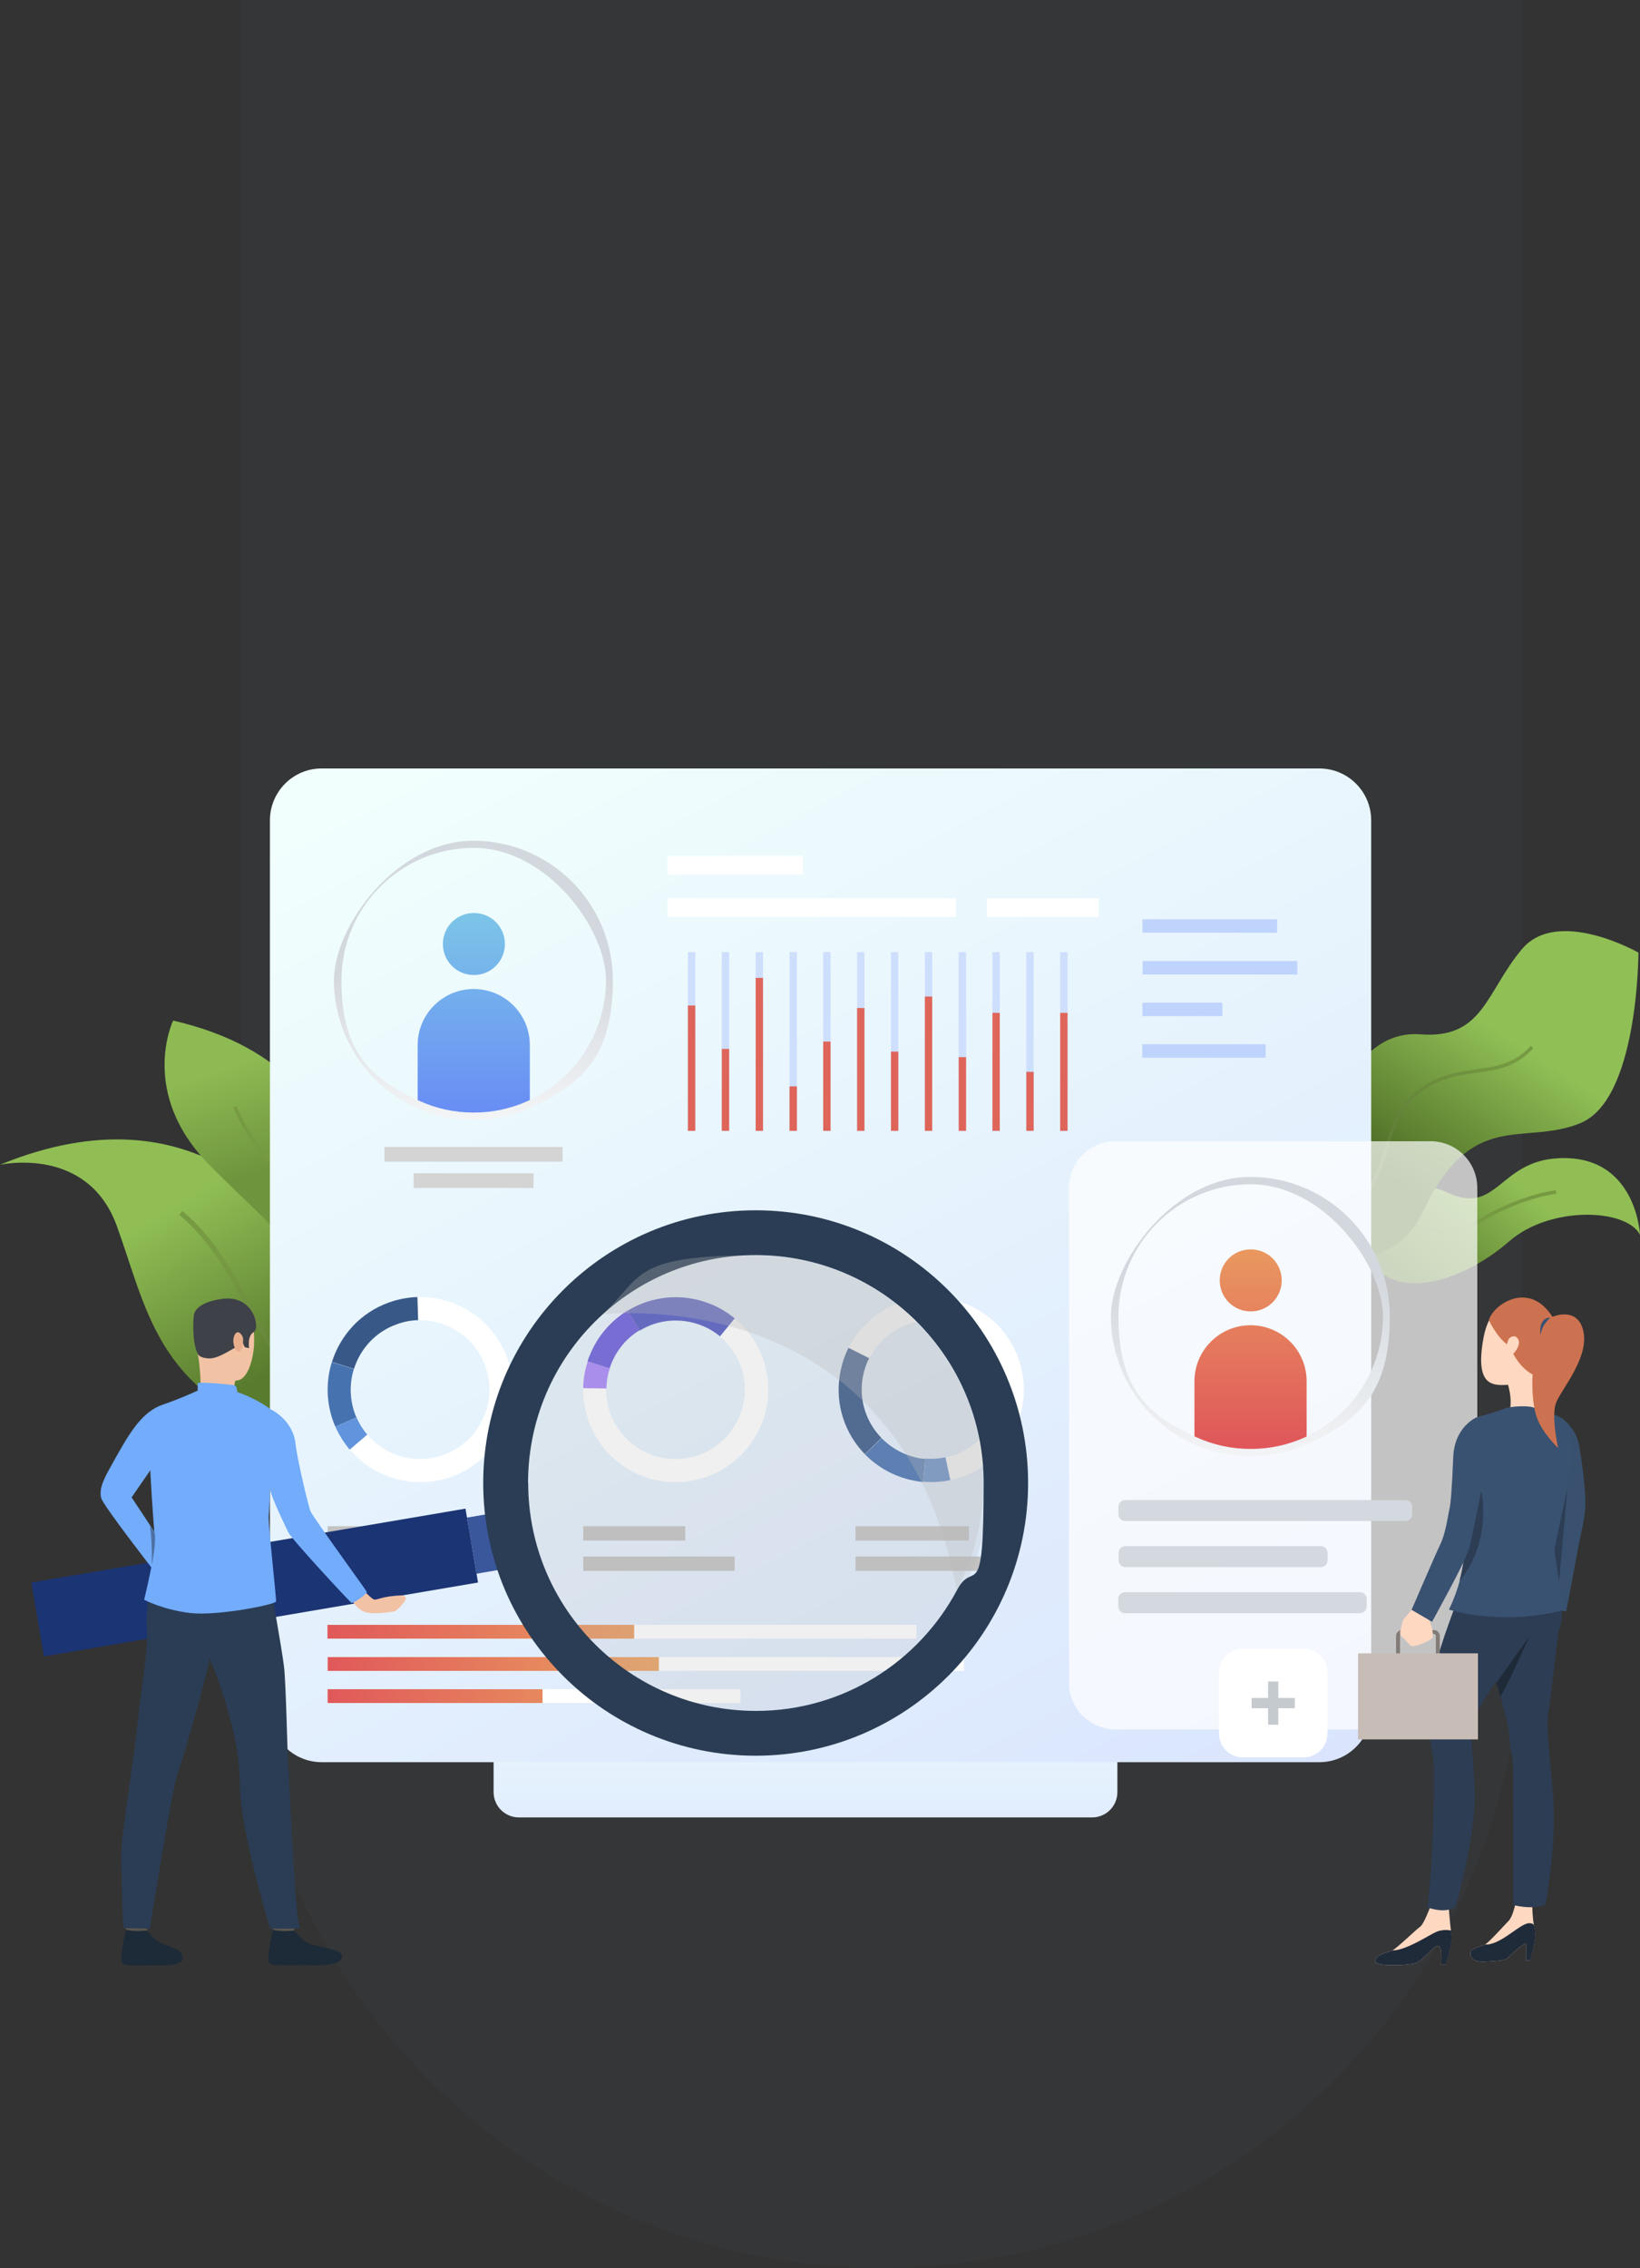 <?xml version="1.0" encoding="UTF-8"?>
<svg id="Layer_1" xmlns="http://www.w3.org/2000/svg" xmlns:xlink="http://www.w3.org/1999/xlink" viewBox="0 0 502.03 694">
  <rect x="0" y="0" width="502.03" height="694" fill="#333333" stroke="none"/>
  <defs>
    <style>
      .cls-1 {
        fill: #695bda;
      }

      .cls-2 {
        fill: #bfd4fc;
      }

      .cls-3 {
        fill: #5059c2;
      }

      .cls-4 {
        fill: url(#linear-gradient-8);
      }

      .cls-5 {
        fill: url(#linear-gradient-7);
      }

      .cls-6 {
        fill: url(#linear-gradient-5);
      }

      .cls-7 {
        fill: url(#linear-gradient-6);
      }

      .cls-8 {
        fill: url(#linear-gradient-9);
      }

      .cls-9 {
        fill: url(#linear-gradient-4);
      }

      .cls-10 {
        fill: url(#linear-gradient-3);
      }

      .cls-11 {
        fill: url(#linear-gradient-2);
      }

      .cls-12 {
        fill: #1b3473;
      }

      .cls-13 {
        fill: #3a5271;
      }

      .cls-14 {
        fill: url(#linear-gradient);
      }

      .cls-15 {
        fill: #2a3d54;
      }

      .cls-16 {
        fill: #72acfb;
      }

      .cls-17 {
        fill: #e9af8c;
      }

      .cls-18 {
        fill: #d4d4d4;
      }

      .cls-19 {
        fill: #cedefd;
      }

      .cls-20 {
        fill: #ffd8c1;
      }

      .cls-21 {
        fill: #3e4148;
      }

      .cls-22 {
        fill: #cd7250;
      }

      .cls-23 {
        fill: #385988;
      }

      .cls-24, .cls-25 {
        fill: #fff;
      }

      .cls-26 {
        fill: #b6b6b6;
        opacity: .2;
      }

      .cls-26, .cls-27, .cls-28, .cls-25 {
        isolation: isolate;
      }

      .cls-29 {
        fill: #c5cacf;
      }

      .cls-30 {
        fill: url(#linear-gradient-10);
      }

      .cls-31 {
        fill: url(#linear-gradient-11);
      }

      .cls-32 {
        fill: url(#linear-gradient-12);
      }

      .cls-33 {
        fill: url(#linear-gradient-13);
      }

      .cls-34 {
        fill: url(#linear-gradient-19);
      }

      .cls-35 {
        fill: url(#linear-gradient-14);
      }

      .cls-36 {
        fill: url(#linear-gradient-15);
      }

      .cls-37 {
        fill: url(#linear-gradient-16);
      }

      .cls-38 {
        fill: url(#linear-gradient-17);
      }

      .cls-39 {
        fill: url(#linear-gradient-18);
      }

      .cls-40 {
        fill: #5886c7;
      }

      .cls-41 {
        fill: #4772b0;
      }

      .cls-42 {
        fill: #2c3d54;
      }

      .cls-43 {
        fill: #1d2a38;
      }

      .cls-44 {
        fill: #c8bcb6;
      }

      .cls-45 {
        fill: #3b579c;
      }

      .cls-27 {
        fill: #b7b7b7;
        opacity: .3;
      }

      .cls-46 {
        fill: #5a554e;
      }

      .cls-47 {
        fill: #df655a;
      }

      .cls-48 {
        fill: #4c71a2;
      }

      .cls-49 {
        fill: #c2c2c2;
      }

      .cls-50 {
        fill: #f2c2a5;
      }

      .cls-51 {
        fill: #202b3a;
      }

      .cls-52 {
        fill: #a685f9;
      }

      .cls-53 {
        fill: #6194dc;
      }

      .cls-54 {
        fill: #1f2a38;
      }

      .cls-55 {
        fill: #39516e;
      }

      .cls-28 {
        fill: #5d6e9a;
        opacity: .05;
      }

      .cls-56 {
        fill: #d4d9df;
      }

      .cls-57 {
        fill: #827b77;
      }

      .cls-25 {
        opacity: .7;
      }
    </style>
    <linearGradient id="linear-gradient" x1="246.57" y1="66.52" x2="246.57" y2="-15.78" gradientTransform="translate(0 520)" gradientUnits="userSpaceOnUse">
      <stop offset="0" stop-color="#d7e2fd"/>
      <stop offset="1" stop-color="#f1fffd"/>
    </linearGradient>
    <linearGradient id="linear-gradient-2" x1="485.41" y1="-180.11" x2="433.84" y2="-123.32" gradientTransform="translate(0 520)" gradientUnits="userSpaceOnUse">
      <stop offset=".4" stop-color="#90be55"/>
      <stop offset="1" stop-color="#54752a"/>
    </linearGradient>
    <linearGradient id="linear-gradient-3" x1="397.57" y1="-140" x2="450.51" y2="-149.11" gradientTransform="translate(0 520)" gradientUnits="userSpaceOnUse">
      <stop offset="0" stop-color="#4a612f"/>
      <stop offset="1" stop-color="#769a42"/>
    </linearGradient>
    <linearGradient id="linear-gradient-4" x1="31.54" y1="-178.92" x2="91.61" y2="-77.97" gradientTransform="translate(0 520)" gradientUnits="userSpaceOnUse">
      <stop offset=".3" stop-color="#90be55"/>
      <stop offset=".8" stop-color="#597b2e"/>
    </linearGradient>
    <linearGradient id="linear-gradient-5" x1="123.25" y1="-72.64" x2="65.58" y2="-131.18" xlink:href="#linear-gradient-3"/>
    <linearGradient id="linear-gradient-6" x1="65" y1="-213.2" x2="85.85" y2="-148.73" gradientTransform="translate(0 520)" gradientUnits="userSpaceOnUse">
      <stop offset=".3" stop-color="#8dba53"/>
      <stop offset=".8" stop-color="#6e943d"/>
    </linearGradient>
    <linearGradient id="linear-gradient-7" x1="105.61" y1="-116.4" x2="62.16" y2="-184.49" gradientTransform="translate(0 520)" gradientUnits="userSpaceOnUse">
      <stop offset="0" stop-color="#739b40"/>
      <stop offset="1" stop-color="#769a42"/>
    </linearGradient>
    <linearGradient id="linear-gradient-8" x1="484.17" y1="-241.52" x2="423.38" y2="-146.6" gradientTransform="translate(0 520)" gradientUnits="userSpaceOnUse">
      <stop offset=".4" stop-color="#90bf56"/>
      <stop offset=".9" stop-color="#496722"/>
    </linearGradient>
    <linearGradient id="linear-gradient-9" x1="390.28" y1="-137.74" x2="454.2" y2="-205.34" xlink:href="#linear-gradient-3"/>
    <linearGradient id="linear-gradient-10" x1="369.53" y1="93.19" x2="160.76" y2="-305.48" xlink:href="#linear-gradient"/>
    <linearGradient id="linear-gradient-11" x1="240.26" y1="-20.69" x2="59.86" y2="-20.69" gradientTransform="translate(0 520)" gradientUnits="userSpaceOnUse">
      <stop offset="0" stop-color="#eebe63"/>
      <stop offset="1" stop-color="#dc3b57"/>
    </linearGradient>
    <linearGradient id="linear-gradient-12" x1="240.26" y1="-10.81" x2="59.86" y2="-10.81" xlink:href="#linear-gradient-11"/>
    <linearGradient id="linear-gradient-13" x1="240.26" y1="-.99" x2="59.86" y2="-.99" xlink:href="#linear-gradient-11"/>
    <linearGradient id="linear-gradient-14" x1="145.07" y1="-256.1" x2="145.07" y2="-154.59" gradientTransform="translate(0 520)" gradientUnits="userSpaceOnUse">
      <stop offset="0" stop-color="#81d3e4"/>
      <stop offset="1" stop-color="#6076fa"/>
    </linearGradient>
    <linearGradient id="linear-gradient-15" x1="145.01" x2="145.01" y2="-154.59" xlink:href="#linear-gradient-14"/>
    <linearGradient id="linear-gradient-16" x1="382.86" y1="-172.26" x2="382.86" y2="-52.16" xlink:href="#linear-gradient-11"/>
    <linearGradient id="linear-gradient-17" x1="382.81" y1="-172.26" x2="382.81" y2="-52.16" xlink:href="#linear-gradient-11"/>
    <linearGradient id="linear-gradient-18" x1="382.75" y1="-149.43" x2="382.75" y2="-51.5" gradientTransform="translate(0 520)" gradientUnits="userSpaceOnUse">
      <stop offset=".2" stop-color="#d3d8de"/>
      <stop offset="1" stop-color="#fff"/>
    </linearGradient>
    <linearGradient id="linear-gradient-19" x1="144.9" y1="-249.51" x2="144.9" y2="-160.63" gradientTransform="translate(0 520)" gradientUnits="userSpaceOnUse">
      <stop offset=".3" stop-color="#d3d8de"/>
      <stop offset="1" stop-color="#fff"/>
    </linearGradient>
  </defs>
  <path class="cls-28" d="M73.91,0h392v498c0,108.18-87.82,196-196,196h0c-108.18,0-196-87.82-196-196V0h0Z"/>
  <g id="Layer_1-2" data-name="Layer_1">
    <path class="cls-14" d="M158.84,522.27h175.47c4.28,0,7.74,3.46,7.74,7.74v18.38c0,4.28-3.46,7.74-7.74,7.74h-175.47c-4.28,0-7.74-3.46-7.74-7.74v-18.38c0-4.28,3.46-7.74,7.74-7.74h0Z"/>
    <path class="cls-11" d="M420.06,387.08c-8.07-9.55-17.83-8.5-20.68-7.9-.55.11-.82.22-.82.22.27-.44.71-.93,1.21-1.48,6.36-6.75,28.92-19.81,43.18-13.06,15.36,7.24,15.75-9.27,33.69-10.42,24.31-1.54,25.4,23.43,25.4,23.43-4.06-8.07-27.49-9-40.05,1.98-12.62,10.97-32.26,18.55-41.86,7.24h-.05Z"/>
    <path class="cls-10" d="M430.21,374.57c-5.87-1.87-11.41-3.62-16.24-1.04-4.22,2.25-9.6,4.17-14.65,5.65-.55.11-.82.22-.82.22.27-.44.71-.93,1.21-1.48,4.77-1.43,9.77-3.24,13.72-5.38,5.21-2.8,10.97-.93,17.12.99,6.91,2.19,14.1,4.5,21.12.16,13.39-8.28,24.53-9.49,24.64-9.49l.11,1.1c-.11,0-11.03,1.21-24.14,9.33-7.46,4.61-14.87,2.25-22.06,0h0v-.05Z"/>
    <path class="cls-9" d="M106.44,399.04c8.45,16.13,13.55,31.49,8.34,38.79-.33.44-.66.82-.99,1.21-4.12,4.01-12.51,4.55-27.05-.33-38.74-12.95-41.92-38.68-50.97-63.54-8.89-24.53-35.06-18.87-35.77-18.76,60.41-24.75,92.12,15.31,106.44,42.63Z"/>
    <path class="cls-6" d="M114.78,437.83c-.33.44-.66.82-.99,1.21-7.35-3.9-21.51-12.29-28.48-22.17-3.29-4.66-6.15-9.93-9.16-15.53-5.71-10.59-11.58-21.51-21.29-29.63l.99-1.15c9.93,8.28,15.86,19.37,21.62,30.07,2.96,5.54,5.82,10.81,9.05,15.36,6.8,9.66,21.07,18.05,28.26,21.84h0Z"/>
    <path class="cls-7" d="M100.19,406.17c-.38,1.1-.66,1.76-.66,1.81-.16-.6-.27-1.21-.44-1.76-6.47-25.68-13.39-27.98-34.84-49.6-22-22.06-11.25-44.33-11.25-44.33,70.56,16.35,51.3,82.03,47.19,93.88h0Z"/>
    <path class="cls-5" d="M100.19,406.17c-.38,1.1-.66,1.76-.66,1.81-.16-.6-.27-1.21-.44-1.76,1.04-22.55-13.88-48.12-18.38-52.62-4.66-4.66-7.74-11.25-8.89-13.72-.22-.44-.38-.82-.44-.88l.93-.6c.11.16.22.44.49,1.04,1.15,2.41,4.17,8.89,8.67,13.39,5.71,5.71,19.59,31.44,18.71,53.33h0Z"/>
    <path class="cls-4" d="M483.82,343.68c-17.78,7.19-32.98-4.72-48.17,26.88-13.11,27.32-44.83,7.52-53.22,1.59-1.32-.93-2.08-1.54-2.08-1.54h1.15c4.83,0,22.93-1.1,24.03-15.31,1.32-16.41,10.15-40.27,29.35-38.79,19.15,1.48,19.97-12.89,30.95-26.01,10.92-13.11,35.72.99,35.72.99,0,0,0,45.05-17.78,52.18h.05Z"/>
    <path class="cls-8" d="M424.89,351.58c-2.14,6.86-4.33,13.99-11.8,19.31-10.15,7.24-22.88,4.28-30.67,1.26-1.32-.93-2.08-1.54-2.08-1.54h1.15c7.41,3.13,20.58,6.75,30.95-.6,7.13-5.1,9.33-12.02,11.41-18.76,2.41-7.74,4.88-15.8,15.09-20.68,4.5-2.14,8.78-2.74,12.95-3.35,5.98-.82,11.63-1.65,16.73-7.19l.77.71c-5.38,5.87-11.19,6.69-17.39,7.52-4.06.55-8.28,1.15-12.62,3.24-9.77,4.66-12.13,12.13-14.54,20.03h0l.05.05Z"/>
    <path class="cls-30" d="M98.49,235.15h305.39c8.72,0,15.86,7.08,15.86,15.86v272.36c0,8.72-7.08,15.86-15.86,15.86H98.49c-8.72,0-15.86-7.08-15.86-15.86V251.01c0-8.72,7.08-15.86,15.8-15.86h.05Z"/>
    <path class="cls-24" d="M155.27,415.67c-4.22-11.85-15.58-19.15-27.49-18.76-2.91.11-5.82.6-8.67,1.65-8.67,3.13-14.92,10.04-17.5,18.22-1.76,5.65-1.81,11.96.38,18,.22.6.44,1.21.71,1.76,1.15,2.63,2.63,4.99,4.39,7.02,7.41,8.72,19.7,12.4,31.11,8.34,14.7-5.27,22.39-21.51,17.12-36.21h-.05ZM135.74,445.24c-8.56,3.07-17.78.27-23.32-6.25-1.32-1.54-2.41-3.35-3.29-5.27-.16-.44-.38-.88-.55-1.32-1.59-4.5-1.59-9.22-.27-13.5,1.92-6.15,6.58-11.36,13.11-13.66,2.14-.77,4.33-1.15,6.53-1.26,8.94-.27,17.45,5.21,20.63,14.1,3.95,11.03-1.81,23.21-12.84,27.16h0Z"/>
    <path class="cls-23" d="M108.36,418.9l-6.75-2.14c2.58-8.18,8.78-15.14,17.5-18.22,2.85-1.04,5.82-1.54,8.67-1.65l.22,7.08c-2.19.05-4.33.44-6.53,1.26-6.53,2.3-11.19,7.52-13.11,13.66h0Z"/>
    <path class="cls-41" d="M109.13,433.72l-6.47,2.85c-.27-.6-.49-1.15-.71-1.76-2.14-6.04-2.14-12.29-.38-18l6.75,2.14c-1.32,4.28-1.32,8.94.27,13.5.16.44.33.88.55,1.32v-.05Z"/>
    <path class="cls-53" d="M107.05,443.59c-1.76-2.08-3.24-4.44-4.39-7.02l6.47-2.85c.88,1.98,1.98,3.73,3.29,5.27l-5.38,4.61h0Z"/>
    <path class="cls-24" d="M233.19,435.64c4.61-11.69.93-24.64-8.28-32.26-2.25-1.87-4.77-3.35-7.63-4.5-8.61-3.4-17.83-2.3-25.18,2.14-5.1,3.07-9.22,7.79-11.58,13.77-.22.6-.44,1.21-.66,1.81-.88,2.69-1.32,5.49-1.37,8.18-.16,11.47,6.64,22.33,17.89,26.78,14.54,5.76,31-1.37,36.76-15.91h.05ZM199,444.97c-8.45-3.35-13.55-11.52-13.44-20.08,0-2.03.38-4.12.99-6.15.16-.44.33-.88.49-1.32,1.76-4.44,4.88-8.01,8.67-10.32,5.49-3.35,12.45-4.17,18.87-1.59,2.14.82,4.06,1.98,5.71,3.35,6.91,5.71,9.71,15.42,6.2,24.2-4.33,10.92-16.68,16.24-27.54,11.91h.05Z"/>
    <path class="cls-3" d="M195.77,407.11l-3.68-6.04c7.3-4.44,16.57-5.54,25.18-2.14,2.85,1.1,5.38,2.63,7.63,4.5l-4.5,5.49c-1.65-1.37-3.57-2.52-5.71-3.35-6.42-2.52-13.39-1.76-18.87,1.59l-.05-.05Z"/>
    <path class="cls-1" d="M186.6,418.74l-6.75-2.14c.16-.6.38-1.21.66-1.81,2.36-5.98,6.53-10.64,11.58-13.77l3.68,6.04c-3.79,2.3-6.91,5.87-8.67,10.32-.16.44-.33.88-.49,1.32h0v.05Z"/>
    <path class="cls-52" d="M178.54,424.77c0-2.74.49-5.49,1.37-8.18l6.75,2.14c-.66,2.03-.99,4.12-1.04,6.15l-7.08-.11Z"/>
    <path class="cls-24" d="M289.42,397.23c-12.45-1.92-24.25,4.55-29.63,15.25-1.32,2.58-2.25,5.43-2.69,8.45-1.43,9.11,1.7,17.94,7.68,24.09,4.12,4.28,9.66,7.24,15.97,8.23.66.11,1.26.16,1.87.22,2.85.22,5.6.05,8.28-.49,11.19-2.36,20.3-11.41,22.17-23.37,2.41-15.47-8.18-29.96-23.65-32.32v-.05ZM306.05,428.45c-1.37,9-8.23,15.75-16.62,17.56-1.98.44-4.12.55-6.2.38-.49,0-.93-.11-1.43-.16-4.72-.71-8.89-2.96-11.96-6.2-4.5-4.61-6.8-11.19-5.76-18.05.33-2.25,1.04-4.39,2.03-6.31,4.01-8.01,12.89-12.89,22.22-11.41,11.58,1.81,19.53,12.62,17.72,24.25h0v-.05Z"/>
    <path class="cls-23" d="M269.84,440.03l-5.1,4.94c-5.98-6.15-9.11-14.92-7.68-24.09.49-3.02,1.37-5.87,2.69-8.45l6.31,3.18c-.99,1.92-1.65,4.06-2.03,6.31-1.04,6.86,1.26,13.44,5.76,18.05h0l.05.05Z"/>
    <path class="cls-41" d="M283.22,446.39l-.6,7.08c-.6,0-1.26-.11-1.87-.22-6.31-.99-11.85-4.01-15.97-8.23l5.1-4.94c3.13,3.18,7.24,5.43,11.96,6.2.49.05.93.11,1.43.16l-.05-.05Z"/>
    <path class="cls-40" d="M290.91,452.92c-2.69.55-5.43.77-8.28.49l.6-7.08c2.14.16,4.22,0,6.2-.38l1.48,6.91h0v.05Z"/>
    <path class="cls-49" d="M156.92,467.02h-56.62v4.39h56.62v-4.39Z"/>
    <path class="cls-49" d="M142.65,476.29h-42.41v4.39h42.41v-4.39Z"/>
    <path class="cls-49" d="M209.76,467.02h-31.22v4.39h31.22v-4.39Z"/>
    <path class="cls-49" d="M224.9,476.29h-46.36v4.39h46.36v-4.39Z"/>
    <path class="cls-49" d="M296.61,467.02h-34.73v4.39h34.73v-4.39Z"/>
    <path class="cls-49" d="M302.1,476.29h-40.22v4.39h40.22v-4.39Z"/>
    <path class="cls-2" d="M390.93,281.3h-41.21v4.12h41.21v-4.12Z"/>
    <path class="cls-2" d="M397.13,294.08h-47.35v4.12h47.35v-4.12Z"/>
    <path class="cls-2" d="M374.19,306.81h-24.47v4.12h24.47v-4.12Z"/>
    <path class="cls-2" d="M387.42,319.54h-37.75v4.12h37.75v-4.12Z"/>
    <path class="cls-24" d="M280.54,497.2H100.3v4.22h180.24v-4.22Z"/>
    <path class="cls-24" d="M295.02,507.07H100.3v4.22h194.78v-4.22h-.05Z"/>
    <path class="cls-24" d="M226.66,516.9h-126.36v4.22h126.36v-4.22Z"/>
    <path class="cls-31" d="M194.12,497.2h-93.88v4.22h93.88v-4.22Z"/>
    <path class="cls-32" d="M201.69,507.07h-101.39v4.22h101.39v-4.22Z"/>
    <path class="cls-33" d="M166.08,516.9h-65.79v4.22h65.79v-4.22Z"/>
    <path class="cls-18" d="M163.34,359.04h-36.71v4.5h36.71v-4.5Z"/>
    <path class="cls-18" d="M172.23,350.98h-54.54v4.5h54.54v-4.5Z"/>
    <path class="cls-35" d="M154.56,288.87c0,5.21-4.22,9.49-9.49,9.49s-9.49-4.22-9.49-9.49,4.22-9.49,9.49-9.49,9.49,4.22,9.49,9.49Z"/>
    <path class="cls-36" d="M162.19,319.81v18.05c-5.21,2.36-11.08,3.73-17.17,3.73s-11.96-1.32-17.17-3.73v-18.05c0-9.49,7.68-17.17,17.17-17.17s17.17,7.68,17.17,17.17h0Z"/>
    <path class="cls-24" d="M292.61,274.88h-88.28v5.71h88.28v-5.71Z"/>
    <path class="cls-24" d="M336.39,274.88h-34.29v5.71h34.29v-5.71Z"/>
    <path class="cls-24" d="M245.75,261.87h-41.48v5.71h41.48v-5.71Z"/>
    <path class="cls-25" d="M341.49,349.22h96.46c7.85,0,14.27,6.36,14.27,14.27v151.43c0,7.85-6.36,14.27-14.27,14.27h-96.46c-7.85,0-14.27-6.36-14.27-14.27v-151.43c0-7.85,6.36-14.27,14.27-14.27h0Z"/>
    <path class="cls-37" d="M392.36,391.8c0,5.21-4.22,9.49-9.49,9.49s-9.49-4.22-9.49-9.49,4.22-9.49,9.49-9.49,9.49,4.22,9.49,9.49Z"/>
    <path class="cls-38" d="M399.98,422.69v18.05c-5.21,2.36-11.08,3.73-17.17,3.73s-11.96-1.32-17.17-3.73v-18.05c0-9.49,7.68-17.17,17.17-17.17s17.17,7.68,17.17,17.17Z"/>
    <path class="cls-56" d="M430.27,459.01h-85.87c-1.1,0-2.03.93-2.03,2.03v2.36c0,1.1.93,2.03,2.03,2.03h85.87c1.1,0,2.03-.93,2.03-2.03v-2.36c0-1.1-.93-2.03-2.03-2.03Z"/>
    <path class="cls-56" d="M344.4,473.11h59.97c1.1,0,2.03.93,2.03,2.03v2.36c0,1.1-.93,2.03-2.03,2.03h-59.91c-1.1,0-2.03-.93-2.03-2.03v-2.36c0-1.1.93-2.03,2.03-2.03h-.05Z"/>
    <path class="cls-56" d="M416.33,487.21h-71.99c-1.1,0-2.03.93-2.03,2.03v2.36c0,1.1.93,2.03,2.03,2.03h71.99c1.1,0,2.03-.93,2.03-2.03v-2.36c0-1.1-.93-2.03-2.03-2.03Z"/>
    <path class="cls-39" d="M382.81,445.57c-6.15,0-12.07-1.26-17.67-3.79-15.2-6.91-25.07-22.22-25.07-38.9s19.15-42.74,42.69-42.74,42.69,19.15,42.69,42.74-9.82,31.99-25.07,38.9c-5.54,2.52-11.47,3.79-17.67,3.79h.11ZM382.81,362.39c-22.28,0-40.44,18.16-40.44,40.49s9.33,30.29,23.76,36.87c5.27,2.41,10.86,3.62,16.73,3.62s11.47-1.21,16.73-3.62c14.43-6.58,23.76-21.01,23.76-36.87s-18.16-40.49-40.44-40.49h-.11Z"/>
    <path class="cls-34" d="M144.96,342.69c-6.15,0-12.07-1.26-17.67-3.79-15.2-6.91-25.07-22.22-25.07-38.9s19.15-42.74,42.69-42.74,42.69,19.15,42.69,42.74-9.82,31.99-25.07,38.9c-5.54,2.52-11.47,3.79-17.67,3.79h.11ZM144.96,259.46c-22.28,0-40.44,18.16-40.44,40.49s9.33,30.29,23.76,36.87c5.27,2.41,10.86,3.62,16.73,3.62s11.47-1.21,16.73-3.62c14.43-6.58,23.76-21.01,23.76-36.87s-18.16-40.49-40.44-40.49h-.11Z"/>
    <path class="cls-24" d="M380.45,504.55h18.6c4.06,0,7.3,3.29,7.3,7.3v18.6c0,4.06-3.29,7.3-7.3,7.3h-18.6c-4.06,0-7.3-3.29-7.3-7.3v-18.6c0-4.06,3.29-7.3,7.3-7.3h0Z"/>
    <path class="cls-29" d="M391.31,514.54h-3.13v13.22h3.13v-13.22Z"/>
    <path class="cls-29" d="M396.36,522.71v-3.13h-13.22v3.13h13.22Z"/>
    <path class="cls-19" d="M212.83,291.34h-2.25v54.7h2.25v-54.7Z"/>
    <path class="cls-19" d="M223.2,291.34h-2.25v54.7h2.25v-54.7Z"/>
    <path class="cls-19" d="M233.57,291.34h-2.25v54.7h2.25v-54.7Z"/>
    <path class="cls-19" d="M243.94,291.34h-2.25v54.7h2.25v-54.7Z"/>
    <path class="cls-19" d="M254.25,291.34h-2.25v54.7h2.25v-54.7Z"/>
    <path class="cls-19" d="M264.62,291.34h-2.25v54.7h2.25v-54.7Z"/>
    <path class="cls-19" d="M274.99,291.34h-2.25v54.7h2.25v-54.7Z"/>
    <path class="cls-19" d="M285.36,291.34h-2.25v54.7h2.25v-54.7Z"/>
    <path class="cls-19" d="M295.73,291.34h-2.25v54.7h2.25v-54.7Z"/>
    <path class="cls-19" d="M306.05,291.34h-2.25v54.7h2.25v-54.7Z"/>
    <path class="cls-19" d="M316.42,291.34h-2.25v54.7h2.25v-54.7Z"/>
    <path class="cls-19" d="M326.79,291.34h-2.25v54.7h2.25v-54.7Z"/>
    <path class="cls-47" d="M212.83,307.69h-2.25v38.35h2.25v-38.35h0Z"/>
    <path class="cls-47" d="M223.2,320.97h-2.25v25.07h2.25v-25.07Z"/>
    <path class="cls-47" d="M233.57,299.24h-2.25v46.8h2.25v-46.8Z"/>
    <path class="cls-47" d="M243.94,332.43h-2.25v13.61h2.25v-13.61Z"/>
    <path class="cls-47" d="M254.25,318.72h-2.25v27.32h2.25v-27.32Z"/>
    <path class="cls-47" d="M264.62,308.46h-2.25v37.58h2.25v-37.58Z"/>
    <path class="cls-47" d="M274.99,321.79h-2.25v24.25h2.25v-24.25Z"/>
    <path class="cls-47" d="M285.36,304.94h-2.25v41.1h2.25v-41.1h0Z"/>
    <path class="cls-47" d="M295.73,323.49h-2.25v22.55h2.25v-22.55Z"/>
    <path class="cls-47" d="M306.05,309.94h-2.25v36.1h2.25v-36.1Z"/>
    <path class="cls-47" d="M316.42,327.99h-2.25v18.05h2.25v-18.05h0Z"/>
    <path class="cls-47" d="M326.79,309.94h-2.25v36.1h2.25v-36.1Z"/>
    <path class="cls-26" d="M246.96,523.86c38.68-8.94,62.77-47.51,53.82-86.2s-47.51-62.77-86.14-53.88c-38.68,8.94-62.77,47.51-53.82,86.2,8.94,38.68,47.51,62.77,86.14,53.88Z"/>
    <path class="cls-12" d="M13.44,506.86l132.89-22.61-3.84-22.61-132.89,22.61,3.84,22.61h0Z"/>
    <path class="cls-46" d="M45.65,586.52s-.55,4.17-.66,4.83c-.05.66-6.36-.38-6.36-.38l-.49-4.99s6.75,0,7.52.55Z"/>
    <path class="cls-43" d="M45.05,590.8s1.98,2.52,3.9,3.62,4.94,1.54,6.09,2.69c.82.82,3.02,4.39-4.99,4.28-8.01-.05-11.85.49-12.73-.88s1.26-10.04,1.26-10.04c0,0,1.92.71,6.47.27v.05Z"/>
    <path class="cls-46" d="M90.64,586.52s-.55,4.17-.66,4.83c-.05.66-6.36-.38-6.36-.38l-.49-4.99s6.75,0,7.52.55h0Z"/>
    <path class="cls-43" d="M90.09,590.8s1.98,2.52,3.9,3.62,9,2.03,10.15,3.13c.82.82,2.19,4.12-9.05,3.84-8.01-.22-11.85.49-12.73-.88-.88-1.37,1.26-10.04,1.26-10.04,0,0,1.81.77,6.47.27h0v.05Z"/>
    <path class="cls-15" d="M47.84,478.32s-3.35,10.42-2.91,19.37c.44,8.94-1.76,18.76-2.63,28.15-.99,10.42-5.05,35.17-5.16,40.71-.16,5.6.6,23.43.6,23.43l8.12.22s6.8-43.18,8.56-47.62c1.76-4.39,10.48-35.83,10.81-39.34.27-3.51-17.39-24.85-17.39-24.85h0v-.05Z"/>
    <path class="cls-15" d="M81.92,480.19s4.44,24.58,5.05,30.07c.6,5.49.99,26.56,1.26,29.96.27,3.4,1.98,44.88,3.51,49.93h-9.05s-9.27-30.12-9.27-44.39-6.15-31-10.1-40.38c-3.95-9.38-13.06-9.6-15.47-27.05,0,0,30.78-3.68,34.07,1.87h0Z"/>
    <path class="cls-50" d="M65.68,398.27s8.28-1.7,10.97,4.83.44,18.44-3.73,19.26-9.99-.82-11.41-4.88-2.41-9.71-1.76-13.33c.66-3.57,3.73-5.16,5.93-5.87h0Z"/>
    <path class="cls-50" d="M111.16,486.5s2.52,2.69,3.35,2.96,2.52-1.1,8.5-1.26c.55,0,1.43.49,1.21,1.15s-2.41,3.46-3.51,3.73c-1.15.22-7.02,1.15-9.49,0-2.52-1.15-4.12-4.44-4.12-4.44l4.12-2.14h-.05Z"/>
    <path class="cls-45" d="M145.84,481.56l7.08-1.21-2.91-17.17-7.08,1.21,2.91,17.17Z"/>
    <path class="cls-15" d="M147.92,453.8c0,46.09,37.36,83.45,83.4,83.45s83.4-37.36,83.4-83.45-37.36-83.45-83.4-83.45-83.4,37.36-83.4,83.45h0ZM161.64,453.8c0-20.47,8.78-38.85,22.82-51.58,12.4-11.3,28.86-18.16,46.91-18.16,38.52,0,69.74,31.22,69.74,69.74s-2.96,22.93-8.12,32.7c-11.74,22.06-34.9,37.04-61.56,37.04-38.52,0-69.74-31.22-69.74-69.74h-.05Z"/>
    <path class="cls-50" d="M72.04,422.52s-.66,2.08-.27,3.18c.38,1.15-10.32-.55-10.32-.55,0,0,0-5.82-.88-10.86-.88-5.05,11.47,8.18,11.47,8.18h0v.05Z"/>
    <path class="cls-21" d="M60.57,414.35s.55,1.32,3.62,1.32,7.41-3.4,8.72-3.68c1.32-.22,1.43-.99,1.43-.99l.6,1.26,1.32.27s-.66-3.79,1.43-4.94-.11-11.91-10.26-10.04c0,0-7.74.88-8.12,5.16s-.05,9.22,1.26,11.58h0v.05Z"/>
    <path class="cls-16" d="M71.77,425.71s5.65,1.54,11.19,5.6c0,0,6.8,3.18,7.52,10.59.38,3.95,3.84,18.87,4.61,20.63s16.9,23.98,17.17,24.53c.33.6-4.17,3.68-4.66,3.4-.55-.27-18.49-19.64-19.31-21.51,0,0-5.54-11.19-5.65-13.5,0,0-.16,6.53-.38,8.34-.27,1.81,2.36,25.24,2.25,26.23s-17.89,4.5-26.17,3.57c-8.28-.93-14.21-4.06-14.21-4.06,0,0,3.84-15.91,3.35-18.98-.55-3.07-1.48-20.63-1.48-20.63l-5.71,8.28,9.05,13.66-2.14,8.89s-15.75-20.19-16.24-22.39c-.55-2.19.33-4.39,1.15-6.2s5.65-10.37,6.97-12.35c1.32-1.98,4.94-8.01,10.59-9.93,5.6-1.87,11.74-4.77,11.74-4.77l10.32.55h0l.05.05Z"/>
    <path class="cls-16" d="M72.64,426.09s0-2.03-.93-2.19c-.93-.22-10.1-1.1-11.19-.66v2.36s2.14,1.32,12.13.49h0Z"/>
    <path class="cls-17" d="M74.4,409.47c-.05-.71-1.54-3.02-2.58-.99-1.04,2.08.22,5.27,1.26,5.16.99-.11,1.48-2.3,1.32-4.17Z"/>
    <path class="cls-27" d="M184.41,402.22s90.48-11.19,108.47,84.33c5.21-9.77,8.12-20.9,8.12-32.7,0-38.52-31.22-69.74-69.74-69.74s-34.51,6.86-46.91,18.16h0l.05-.05Z"/>
    <path class="cls-48" d="M46.47,478.87s1.59-7.63.77-10.15l-1.37-2.03s.77,4.33.6,12.18h0Z"/>
    <path class="cls-20" d="M442.61,601.06h-1.48s.49-5.6-.88-5.65c-1.37,0-4.77,4.55-6.8,5.27s-12.45,1.32-12.51-.6c0-1.92,4.01-2.69,5.27-3.24s7.41-6.53,8.5-7.24,2.96-5.71,2.96-5.71l5.82-.27s.33,4.66.66,7.08c.11.93.22,1.76.22,2.3,0,2.08-1.81,8.01-1.81,8.01h0l.05.05Z"/>
    <path class="cls-20" d="M468.4,599.96h-1.26v-5.21c-1.04.11-4.5,3.35-5.54,4.33-1.04.93-2.52.88-7.02,1.21-4.5.27-4.94-2.41-4.22-3.35.71-.93,3.02-1.32,4.22-1.92s5.93-5.93,7.19-7.19,2.03-4.88,2.03-4.88l5.27.44s0,3.29.55,6.09h0c0,.22.11.49.16.71.77,2.91-1.43,9.77-1.43,9.77h.05Z"/>
    <path class="cls-42" d="M448.92,481.73s-1.98,4.72-2.19,5.93c-.16,1.21-6.42,16.73-6.86,21.29-.44,4.61-1.76,16.9-2.25,18.65-.49,1.76,1.04,9.6,1.26,11.36.22,1.76.11,30.51-1.98,44.66,0,0,4.94,2.08,8.67,0,0,0,6.2-22.17,5.87-34.95-.33-12.78-1.98-18.16,0-23.32s13.61-20.63,14.76-22.28c1.15-1.65,8.5-10.7,1.54-20.52s-18.93-.82-18.93-.82h.11Z"/>
    <path class="cls-42" d="M474,523.48c-.66,4.22,0,9.77,1.37,25.24,1.32,15.47-2.3,34.18-2.3,34.18-4.61,1.59-9.88,0-9.88,0,.11-1.1,0-37.69,0-40.99s-.93-6.97-1.15-10.7c-.16-2.58-1.37-7.24-2.69-12.07-.38-1.43-.82-2.91-1.21-4.28-.22-.77-.44-1.54-.66-2.3-1.87-6.53-4.39-31.71-4.39-31.71,0,0,14.05-11.3,20.85-.66s3.35,18.38,3.07,19.7c-.22,1.32-2.3,19.37-2.91,23.59h-.11Z"/>
    <path class="cls-54" d="M468.18,500.76c-.11.22-7.08,15.75-8.89,18.44-.38-1.43-.82-2.91-1.21-4.28,0,0,9.88-13.83,10.1-14.16h0Z"/>
    <path class="cls-51" d="M468.4,599.96h-1.26v-5.21c-1.04.11-4.5,3.35-5.54,4.33-1.04.93-2.52.88-7.02,1.21-4.5.27-4.94-2.41-4.22-3.35.71-.93,3.02-1.32,4.22-1.92,4.83.27,10.7-6.53,13.55-6.53,1.48,0,1.48.82,1.54.99h0c0,.22.11.49.16.71.77,2.91-1.43,9.77-1.43,9.77h0Z"/>
    <path class="cls-51" d="M442.61,601.06h-1.48s.49-5.6-.88-5.65c-1.37,0-4.77,4.55-6.8,5.27s-12.45,1.32-12.51-.6c0-1.92,4.01-2.69,5.27-3.24,4.28,0,11.3-4.77,13.5-5.71s4.5-.38,4.5-.38c.11.93.22,1.76.22,2.3,0,2.08-1.81,8.01-1.81,8.01h0Z"/>
    <path class="cls-57" d="M438.94,508.56h-9.77c-.99,0-1.81-.82-1.81-1.81v-6.15c0-.99.82-1.81,1.81-1.81h9.77c.99,0,1.81.82,1.81,1.81v6.15c0,.99-.82,1.81-1.81,1.81ZM429.17,500c-.33,0-.6.27-.6.6v6.15c0,.33.27.6.6.6h9.77c.33,0,.6-.27.6-.6v-6.15c0-.33-.27-.6-.6-.6h-9.77Z"/>
    <path class="cls-44" d="M452.43,505.92h-36.71v26.34h36.71v-26.34Z"/>
    <path class="cls-55" d="M479.43,493.14l-5.93-1.43s1.04-20.96,4.61-29.85c0-.05.16,0,.22,0,0-.22-.05-.38-.11-.6-.05-.44-.16-.82-.22-1.26-.93-4.72-1.98-8.83-1.98-8.83,0,0-7.52-18.87,1.65-17.39,0,0,4.72,2.63,5.76,8.67,1.04,6.04,2.08,14.92,1.87,18.49-.16,3.57-1.21,7.79-2.08,12.02,0,0-3.51,18.87-3.79,20.19h0Z"/>
    <path class="cls-20" d="M461.27,422.58s2.25,5.93.49,10.48c0,0,8.23-.55,8.5-1.48.33-.93-.33-9.82.82-12.45,1.15-2.63-9.82,3.46-9.82,3.46h0Z"/>
    <path class="cls-13" d="M460.5,431.08s-4.83,1.7-7.02,2.19-6.8,2.63-6.42,10.81c.38,8.18,1.76,15.25,2.25,18.76.49,3.51.16,12.45-.6,16.79,0,0,11.63,2.96,25.29,0,0,0-2.41-7.41-2.36-9.33.05-1.92,8.07-17.72,8.45-20.19s1.98-13.5-1.7-15.91c-3.68-2.41-6.64-2.08-8.23-3.18-1.54-1.1-7.41-.77-9.66,0h0v.05Z"/>
    <path class="cls-13" d="M479.21,492.53c-19.86,5.27-35.66,0-35.66,0,1.43-2.96,2.52-5.93,3.29-8.78.55-2.03.93-4.01,1.21-5.87,1.59-10.81-.49-19.09-.49-19.09,2.3-18.87,30.84-24.53,33.14-18.55,2.3,5.98-4.44,31.71-4.77,33.91-.33,2.19,3.29,18.38,3.29,18.38h0Z"/>
    <path class="cls-20" d="M468.46,398.82c-3.29-1.15-12.24-2.36-14.48,11.36-2.3,13.72,2.69,13.94,7.79,13.55,5.1-.38,13.11-9.66,13.72-12.45.6-2.8,2.41-9.22-7.02-12.45Z"/>
    <path class="cls-22" d="M455.78,404.03s2.74,5.82,6.31,7.85c0,0,2.25,6.2,7.08,8.72,0,0,12.84-8.5,5.38-18.65-7.46-10.15-17.94-2.08-18.76,2.08h0Z"/>
    <path class="cls-20" d="M461.76,409.9c.27-.71,2.19-1.87,3.07.11s-2.25,5.38-3.07,5.21-1.1-2.58,0-5.32Z"/>
    <path class="cls-22" d="M474.11,403.54c.27-.44,8.78-4.39,10.59,3.84,1.76,8.23-6.86,17.83-8.39,21.95s.66,13.77.66,13.77c0,0-5.21-4.88-6.75-10.04-1.7-5.65-2.3-19.86,3.9-29.52h0Z"/>
    <path class="cls-13" d="M474.55,403.27s-2.63,2.08-2.96,5.32c0,0-.49-2.52.55-4.12,1.04-1.54,2.36-1.21,2.36-1.21h.05Z"/>
    <path class="cls-20" d="M429.5,495.72s-.44,1.76-.66,2.63c-.27.88-.44,1.98.22,2.41.6.44,1.98,2.08,2.85,2.8.88.71,5.98-1.48,6.58-2.36.55-.88-.55-5.76-2.08-6.75s-3.9-2.36-3.9-2.36l-2.96,3.57h0l-.05.05Z"/>
    <path class="cls-13" d="M452.05,433.72s-6.8,2.69-7.19,12.13-.77,14.38-1.15,15.86c-.38,1.48-1.1,7.35-2.8,10.86-1.65,3.4-8.78,20.03-8.78,20.03l6.2,3.62s10.48-19.64,11.41-22.44,4.72-22.17,5.05-25.46c.22-2.63,3.73-14.38-2.74-14.59h0Z"/>
    <path class="cls-13" d="M451.78,465.38s-3.57.71-7.74-1.7c0,0-1.87,6.36-3.07,8.89-1.1,2.25-8.78,20.03-8.78,20.03l6.2,3.62s10.53-18.98,11.41-22.44,2.03-8.34,2.03-8.34l-.05-.05Z"/>
    <path class="cls-42" d="M446.78,483.76c.55-2.03.93-4.01,1.21-5.87,0,0,1.32-2.8,1.76-4.12s3.73-17.67,3.73-17.67c0,0,3.46,15.36-6.69,27.71v-.05Z"/>
    <path class="cls-42" d="M479.81,455.44s-3.95,18.11-3.95,18.71c0,.55,1.1,7.96,1.43,9.66l2.52-28.31h0v-.05Z"/>
  </g>
</svg>